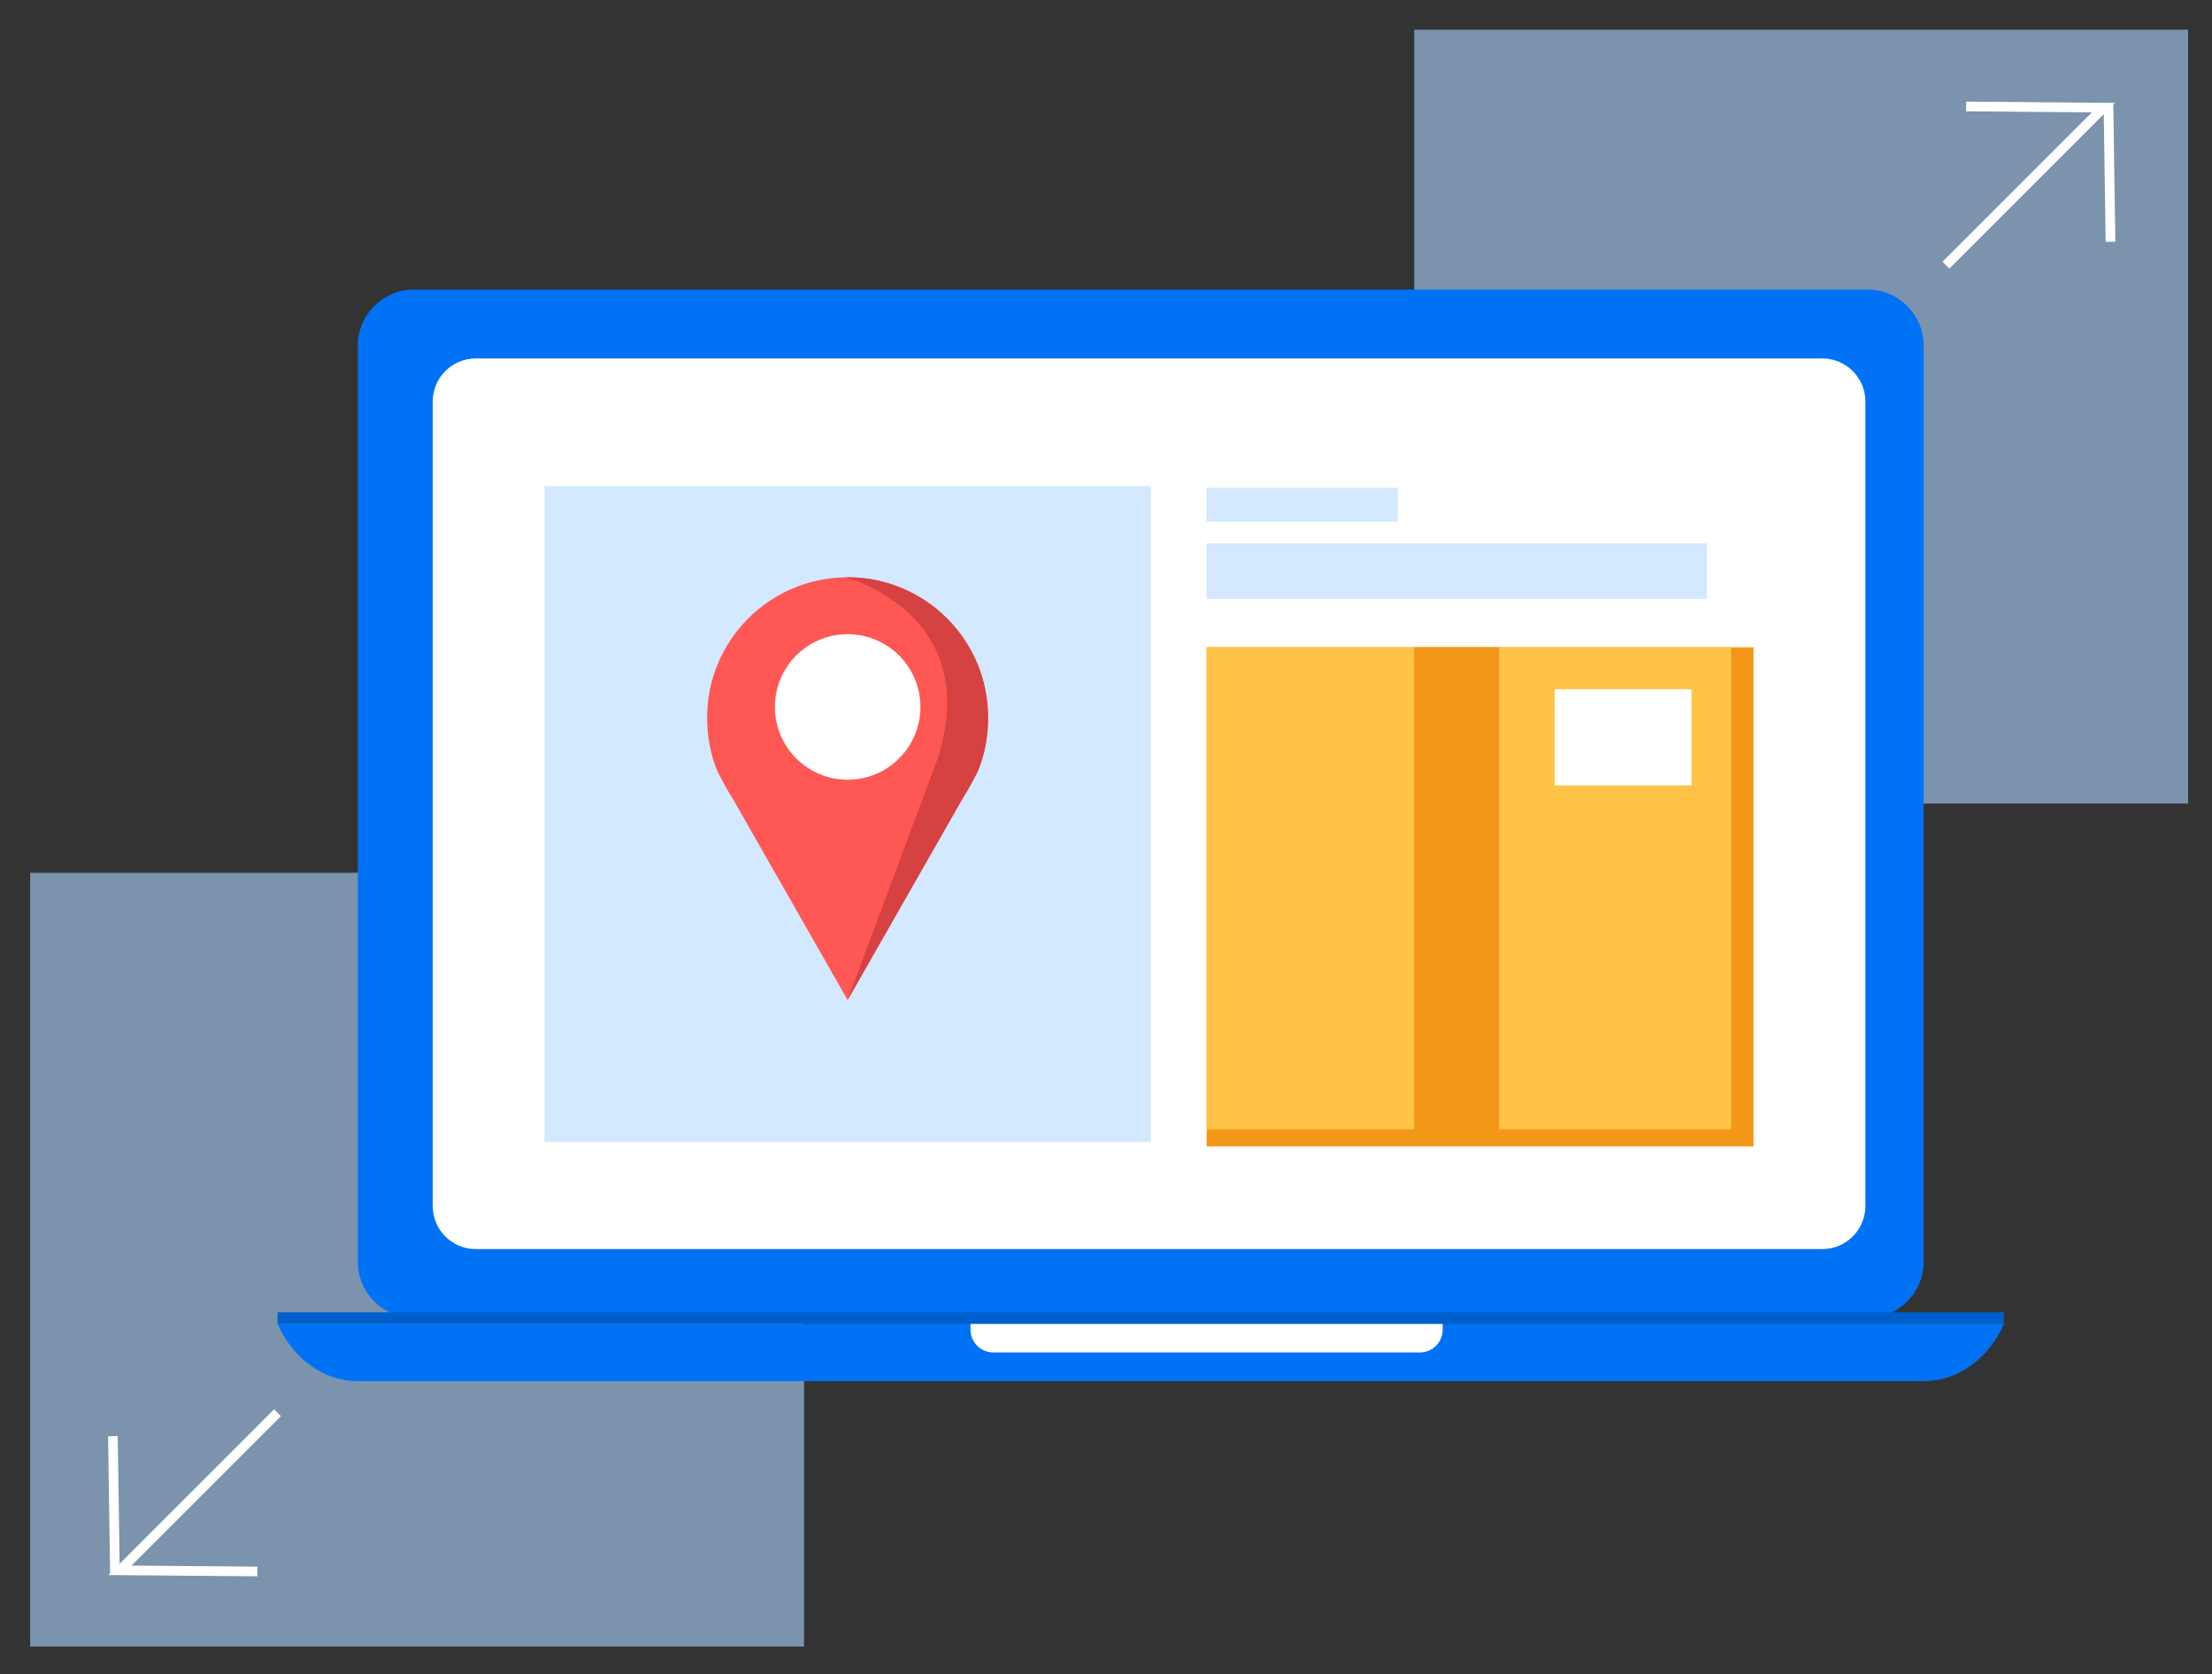 <svg enable-background="new 0 0 686.65 519.67" viewBox="0 0 686.65 519.67" xmlns="http://www.w3.org/2000/svg"><rect x="0" y="0" width="686.65" height="519.67" fill="#333333" stroke="none"/><path d="m9.37 270.93h240.22v240.22h-240.22z" fill="#add3ff" opacity=".6"/><path d="m79.87 487.83-42.64-.36 48.91-48.91" fill="none" stroke="#fff" stroke-miterlimit="10" stroke-width="3"/><path d="m35.05 445.82.63 42.64" fill="none" stroke="#fff" stroke-miterlimit="10" stroke-width="3"/><path d="m439.01 9.22h240.22v240.22h-240.22z" fill="#add3ff" opacity=".6"/><path d="m579.69 409.13h-451.16c-9.64 0-17.46-7.81-17.46-17.46v-284.33c0-9.64 7.81-17.46 17.46-17.46h451.16c9.64 0 17.46 7.81 17.46 17.46v284.33c-.01 9.65-7.82 17.46-17.46 17.46z" fill="#0072f5"/><path d="m597.23 428.75h-486.24c-10.43 0-20.01-6.86-24.85-17.81h535.94c-4.85 10.95-14.42 17.81-24.85 17.81z" fill="#0072f5"/><path d="m440.77 419.84h-132.43c-3.91 0-7.07-3.17-7.07-7.07v-1.83h146.57v1.83c0 3.91-3.16 7.07-7.07 7.07z" fill="#fff"/><path d="m86.14 407.38h535.94v3.56h-535.94z" fill="#005fcc"/><path d="m565.69 387.75h-418c-7.38 0-13.36-5.98-13.36-13.36v-249.75c0-7.38 5.98-13.36 13.36-13.36h418c7.38 0 13.36 5.98 13.36 13.36v249.75c0 7.38-5.98 13.36-13.36 13.36z" fill="#fff"/><path d="m374.56 200.93h169.77v154.93h-169.77z" fill="#f39719"/><path d="m374.56 200.93h162.83v149.63h-162.83z" fill="#ffc347"/><path d="m438.97 200.93h26.41v154.15h-26.41z" fill="#f39719"/><path d="m482.62 213.97h42.44v29.86h-42.44z" fill="#fff"/><path d="m169.05 150.92h188.16v203.59h-188.16z" fill="#d2e9ff"/><path d="m263.68 179.22v-.01c-.19 0-.37.01-.56.01s-.37-.01-.56-.01v.01c-23.82.29-43.05 19.67-43.05 43.56 0 5.93 1.08 11.57 3.22 16.73 0 0 3.01 5.85 4.49 8l35.89 62.91 35.89-62.91c1.49-2.15 4.49-8 4.49-8 2.14-5.15 3.22-10.8 3.22-16.73.02-23.89-19.21-43.27-43.03-43.56z" fill="#ff5753"/><circle cx="263.13" cy="219.46" fill="#fff" r="22.59"/><path d="m263.13 310.41 35.89-62.91c1.49-2.15 4.49-8 4.49-8 2.14-5.15 3.22-10.8 3.22-16.73 0-23.89-19.22-43.27-43.05-43.56v-.01c-.19 0-.93 0-1.11 0v.01s42.6 11.15 28.62 55.94z" fill="#d64141"/><path d="m374.52 168.67h155.32v17.22h-155.32z" fill="#d2e9ff"/><path d="m374.52 151.4h59.42v10.52h-59.42z" fill="#d2e9ff"/><g fill="none" stroke="#fff" stroke-miterlimit="10" stroke-width="3"><path d="m610.32 33.05 42.64.36-48.91 48.91"/><path d="m655.14 75.06-.63-42.64"/></g></svg>